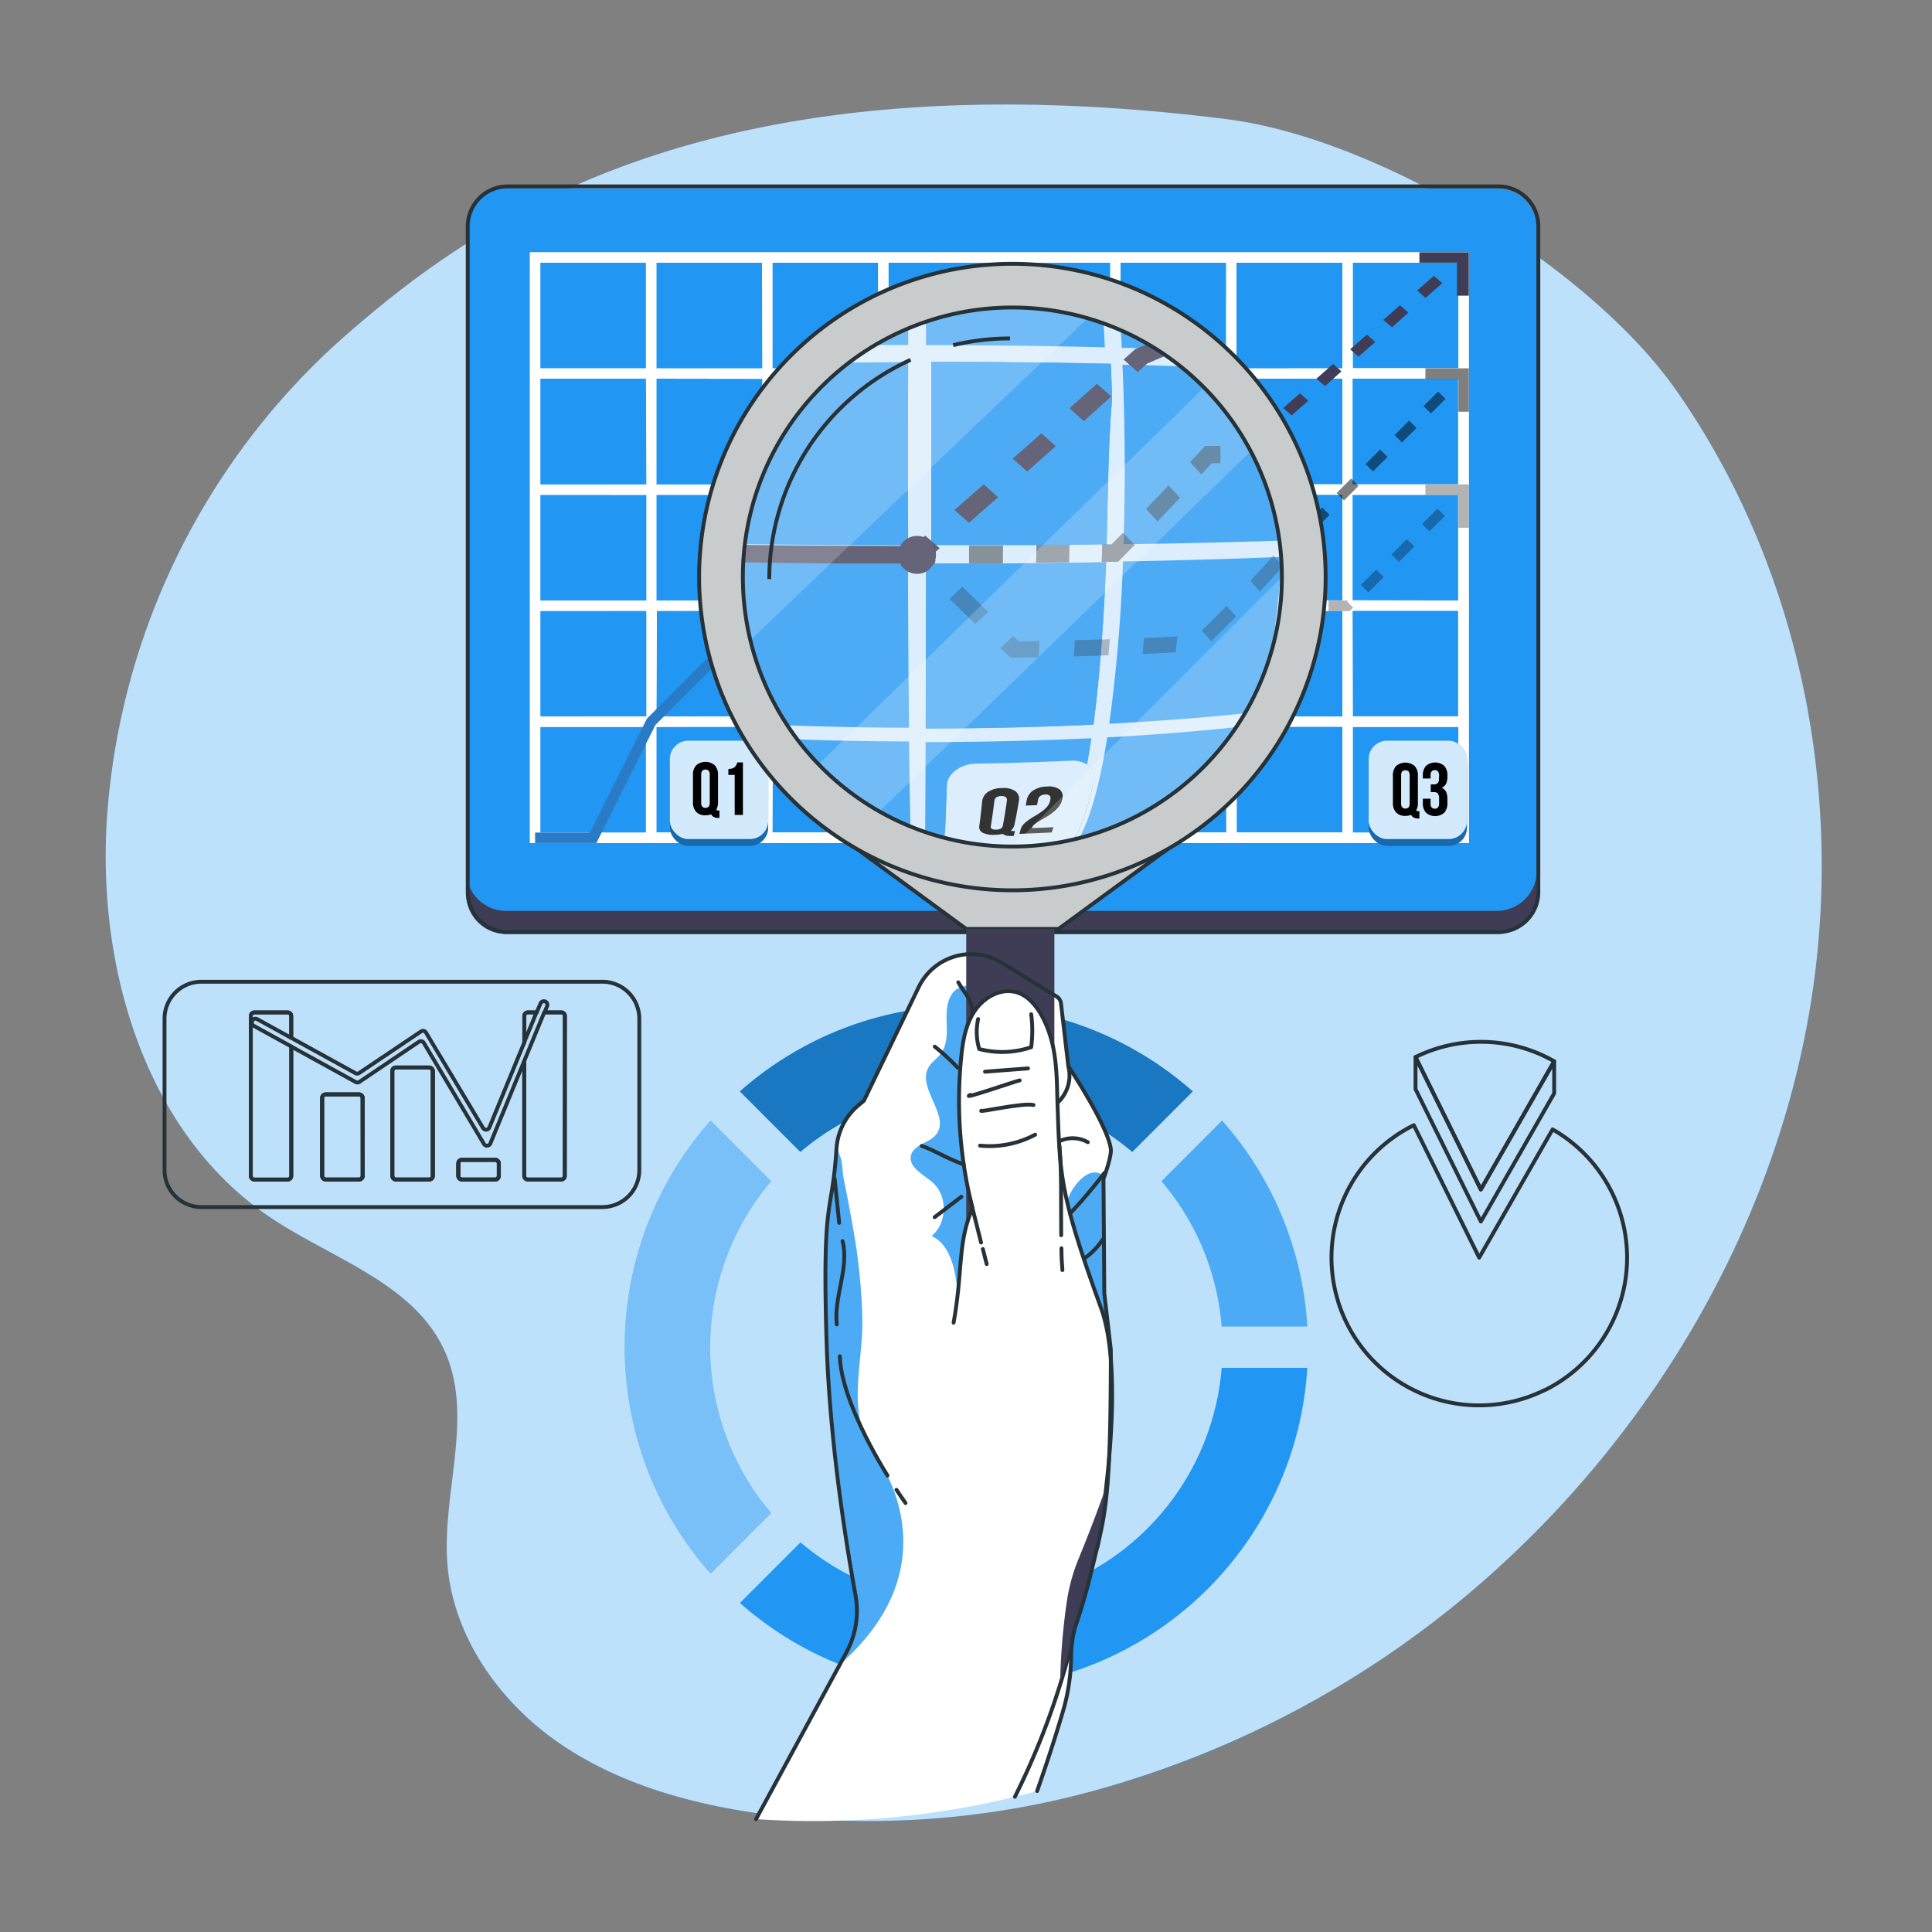 <?xml version="1.0" standalone="no"?>
<svg xmlns="http://www.w3.org/2000/svg" xmlns:xlink="http://www.w3.org/1999/xlink" viewBox="0 0 500 500"><rect x="0" y="0" width="500" height="500" fill="#808080" stroke="none"/><defs><clipPath id="clip-path"><path d="M285.8,334.72l1.69,14.6c0,39.3-1.38,42.22-4.67,55.87-1.15,4.76-2.56,10.06-4.2,14.81a24.79,24.79,0,0,0-1.11,4.65v.07a26.58,26.58,0,0,0-.3,3.88,51.54,51.54,0,0,1-2.28,14.86c-1.75,6-4,12.82-6.51,20.05a219.71,219.71,0,0,1-72.73,7.28l23.4-43.18a22.47,22.47,0,0,0,2.36-14.7c-3-16.61-6.8-41.73-7.52-66.27-1.12-38.25,1.43-31.33,2.58-49.37A16,16,0,0,1,222.19,286l1.4-1.16,14.18-29.4a15.12,15.12,0,0,1,21.56-6.3l14.15,8.73a2.39,2.39,0,0,1,1.12,1.76l1.9,16.25s10.3,15.5,11,21.5c.22,2-1.9,7.67-1.9,7.67Z" style="fill:#fff"/></clipPath><clipPath id="clip-path-2"><path d="M268.41,463.51c2.52-7.23,4.76-14.08,6.51-20.05a51.54,51.54,0,0,0,2.28-14.86,26.58,26.58,0,0,1,.3-3.88v-.07a24.79,24.79,0,0,1,1.11-4.65c1.64-4.75,3.05-10.05,4.2-14.81,3.29-13.65,4.66-16.57,4.67-55.87l-1.69-14.6-.21-29.63s2.12-5.71,1.9-7.67c-.69-6-11-21.5-11-21.5l-1.9-16.25a2.39,2.39,0,0,0-1.12-1.76l-14.15-8.73a15.11,15.11,0,0,0-21.56,6.3l-14.18,29.4-1.4,1.16a16,16,0,0,0-5.69,11.23c-1.15,18-3.7,11.12-2.58,49.37.72,24.54,4.5,49.66,7.52,66.27a22.47,22.47,0,0,1-2.36,14.7l-23.4,43.18" style="fill:none;stroke:#263238;stroke-linecap:round;stroke-linejoin:round"/></clipPath></defs><g id="background-simple"><path d="M88.82,87.35A183.21,183.21,0,0,0,27.58,213.23c-2.15,38.51,10.52,80.59,42.6,102,16,10.66,37,16.95,44.92,34.46,7.63,16.93-.77,36.61.69,55.12s13,35.07,28.12,45.75,33.39,16,51.68,18.65c69.09,10.06,140.87-16.62,192.41-63.72,41.36-37.79,71-88.88,80.34-144.12S466,147.09,433.91,101.17c-22.58-32.3-77.44-65.45-116.55-70.35C183.54,14.06,123.58,56.81,88.82,87.35Z" class="svg-accent" style="fill: rgb(33, 150, 243);" fill="rgba(33,150,243,1)"/><path d="M468.34,261.37C459,316.61,429.36,367.7,388,405.49a255.76,255.76,0,0,1-105.11,58,219.71,219.71,0,0,1-72.73,7.28q-7.29-.53-14.57-1.58c-18.29-2.67-36.59-8-51.68-18.65s-26.66-27.32-28.12-45.75,6.93-38.19-.69-55.12c-7.89-17.51-28.95-23.8-44.92-34.46-32.08-21.41-44.75-63.49-42.6-102A183.21,183.21,0,0,1,88.82,87.35c34.76-30.54,94.72-73.29,228.54-56.53,39.11,4.9,94,38.05,116.55,70.35C466,147.09,477.68,206.14,468.34,261.37Z" style="fill:#fff;opacity:0.7"/></g><g id="Charts"><path d="M399.72,359.76a38.23,38.23,0,0,1-51.2-17.36,39.1,39.1,0,0,1-2.23-5.6s0,0,0-.05a38.22,38.22,0,0,1,19.61-45.55l16.91,34.28,19-33.19a38.23,38.23,0,0,1-2,67.47Z" style="fill:none;stroke:#263238;stroke-linecap:round;stroke-linejoin:round"/><path d="M366.34,273.57a38.23,38.23,0,0,1,35.88,1.09l-19,33.18Z" style="fill:none;stroke:#263238;stroke-linecap:round;stroke-linejoin:round"/><polygon points="366.34 273.57 366.34 281.87 383.25 316.14 402.22 282.96 402.22 274.66 383.25 307.85 366.34 273.57" style="fill:none;stroke:#263238;stroke-linecap:round;stroke-linejoin:round"/><path d="M155.89,254.07H52.13a9.55,9.55,0,0,0-9.55,9.55v39.21a9.56,9.56,0,0,0,9.55,9.56H155.89a9.56,9.56,0,0,0,9.56-9.56V263.62A9.56,9.56,0,0,0,155.89,254.07Zm-62,50.26a.93.93,0,0,1-.92.93H84.3a.93.93,0,0,1-.93-.93V284.15a.93.93,0,0,1,.93-.92h8.63a.92.92,0,0,1,.92.92Zm17.23.93h-8.63a.93.93,0,0,1-.93-.93V277.19a.93.93,0,0,1,.93-.92h8.63a.92.92,0,0,1,.92.92v27.14A.93.93,0,0,1,111.08,305.26Zm18-.93a.93.93,0,0,1-.92.93h-8.64a.93.93,0,0,1-.92-.93v-3.25a.92.92,0,0,1,.92-.92h8.64a.92.92,0,0,1,.92.92Zm17.07,0a.93.93,0,0,1-.92.93H136.6a.93.93,0,0,1-.93-.93V274.59l-8.77,21.35a.93.93,0,0,1-1.65.12l-15.56-26.15a.91.91,0,0,0-1.3-.29L93,280a.92.92,0,0,1-1,0l-16.63-9.16v33.5a.93.93,0,0,1-.92.93H65.84a.93.93,0,0,1-.93-.93v-41.4a.93.93,0,0,1,.93-.92h8.63a.92.92,0,0,1,.92.92v5.66l16.55,9.11a.92.92,0,0,0,1,0l16-10.76a.92.92,0,0,1,1.31.29L125,291.91a.93.93,0,0,0,1.65-.12l9.06-22.06v-6.8a.93.93,0,0,1,.93-.92h2.25l1-2.33a.92.92,0,1,1,1.7.71l-.66,1.62h4.38a.92.92,0,0,1,.92.92Z" style="fill:none;stroke:#263238;stroke-linecap:round;stroke-linejoin:round"/><rect x="83.37" y="283.23" width="10.48" height="22.03" rx="0.92" style="fill:none;stroke:#263238;stroke-linecap:round;stroke-linejoin:round"/><rect x="101.52" y="276.27" width="10.48" height="28.99" rx="0.92" style="fill:none;stroke:#263238;stroke-linecap:round;stroke-linejoin:round"/><rect x="118.6" y="300.16" width="10.48" height="5.1" rx="0.92" style="fill:none;stroke:#263238;stroke-linecap:round;stroke-linejoin:round"/><path d="M65.27,264.28l0-.11a.93.93,0,0,1,1.29-.42l8.79,4.84v-5.66a.92.92,0,0,0-.92-.92H65.84a.93.93,0,0,0-.93.92v41.4a.93.93,0,0,0,.93.93h8.63a.93.93,0,0,0,.92-.93v-33.5l-9.73-5.36A.92.92,0,0,1,65.27,264.28Z" style="fill:none;stroke:#263238;stroke-linecap:round;stroke-linejoin:round"/><path d="M145.23,262h-4.38l-5.18,12.58v29.74a.93.93,0,0,0,.93.93h8.63a.93.93,0,0,0,.92-.93v-41.4A.92.92,0,0,0,145.23,262Z" style="fill:none;stroke:#263238;stroke-linecap:round;stroke-linejoin:round"/><path d="M136.6,262a.93.93,0,0,0-.93.92v6.8l3.18-7.72Z" style="fill:none;stroke:#263238;stroke-linecap:round;stroke-linejoin:round"/><rect x="101.52" y="276.27" width="10.48" height="28.99" rx="0.92" style="fill:none;stroke:#263238;stroke-linecap:round;stroke-linejoin:round"/><rect x="83.37" y="283.23" width="10.48" height="22.03" rx="0.92" style="fill:none;stroke:#263238;stroke-linecap:round;stroke-linejoin:round"/><rect x="118.6" y="300.16" width="10.48" height="5.1" rx="0.92" style="fill:none;stroke:#263238;stroke-linecap:round;stroke-linejoin:round"/><path d="M316.27,290,300.59,305.7a66,66,0,0,1,15.58,37.6h22.16A88.1,88.1,0,0,0,316.27,290Z" class="svg-accent" style="fill: rgb(33, 150, 243);" fill="rgba(33,150,243,1)"/><path d="M316.27,290,300.59,305.7a66,66,0,0,1,15.58,37.6h22.16A88.1,88.1,0,0,0,316.27,290Z" style="fill:#fff;opacity:0.2"/><path d="M199.57,391.59a66.3,66.3,0,0,1,0-85.89L183.9,290a88.42,88.42,0,0,0,0,117.25Z" class="svg-accent" style="fill: rgb(33, 150, 243);" fill="rgba(33,150,243,1)"/><g style="opacity:0.4"><path d="M199.57,391.59a66.3,66.3,0,0,1,0-85.89L183.9,290a88.42,88.42,0,0,0,0,117.25Z" style="fill:#fff"/></g><path d="M207.13,298.13a66.32,66.32,0,0,1,85.9,0l15.67-15.67a88.41,88.41,0,0,0-117.23,0Z" class="svg-accent" style="fill: rgb(33, 150, 243);" fill="rgba(33,150,243,1)"/><path d="M207.13,298.13a66.32,66.32,0,0,1,85.9,0l15.67-15.67a88.41,88.41,0,0,0-117.23,0Z" style="opacity:0.2"/><path d="M338.33,354H316.17a66.28,66.28,0,0,1-109,45.17l-15.68,15.67A88.4,88.4,0,0,0,338.33,354Z" class="svg-accent" style="fill: rgb(33, 150, 243);" fill="rgba(33,150,243,1)"/></g><g id="Metrics"><path d="M387.36,241.72H131a10.34,10.34,0,0,1-10.34-10.34V65.1A10.33,10.33,0,0,1,131,54.77H387.36A10.33,10.33,0,0,1,397.7,65.1V231.38A10.34,10.34,0,0,1,387.36,241.72Z" class="svg-bg" style="fill:#3F3D56" fill="#3F3D56"/><path d="M387.36,235.74H131a10.34,10.34,0,0,1-10.34-10.34V59.12A10.34,10.34,0,0,1,131,48.79H387.36A10.34,10.34,0,0,1,397.7,59.12V225.4A10.34,10.34,0,0,1,387.36,235.74Z" class="svg-accent" style="fill: rgb(33, 150, 243);" fill="rgba(33,150,243,1)"/><path d="M398.12,64.57v-6a10.33,10.33,0,0,0-10.34-10.33H131.39a10.33,10.33,0,0,0-10.34,10.33V224.87h0v6a10.34,10.34,0,0,0,10.34,10.34H387.78a10.34,10.34,0,0,0,10.34-10.34V64.57Z" style="fill:none;stroke:#263238;stroke-miterlimit:10"/><path d="M137.14,65.29V218.17h243V65.29Zm240.3,30H350.09V68h27.35ZM199.9,128.06h27.35v27.35H199.9Zm-2.69,27.35H169.87V128.06h27.34Zm90.12-30H260V98h27.34ZM290,98h27.34v27.35H290Zm-30,30h27.35v27.35H260Zm-2.69,27.35H229.94V128.06h27.35Zm0-30H229.94V98h27.35Zm-30,0H199.9V98h27.35Zm0,32.73v27.34H199.9V158.1Zm2.69,0h27.35v27.34H229.94Zm30,0h27.35v27.34H260Zm30,0h27.34v27.34H290Zm0-2.69V128.06h27.34v27.35Zm30-27.35H347.4v27.35H320.05Zm0-2.69V98H347.4v27.35Zm0-30V68H347.4V95.33Zm-2.69,0H290V68h27.34Zm-30,0H260V68h27.34Zm-30,0H229.94V68h27.35Zm-30,0H199.9V68h27.35Zm-30,0H169.87V68h27.34Zm0,2.69v27.35H169.87V98Zm-30,27.35H139.83V98h27.35Zm0,2.69v27.35H139.83V128.06Zm0,30v27.34H139.83V158.1Zm2.69,0h27.34v27.34H169.87Zm27.34,30v27.35H169.87V188.13Zm2.69,0h27.35v27.35H199.9Zm30,0h27.35v27.35H229.94Zm30,0h27.35v27.35H260Zm30,0h27.34v27.35H290Zm30,0H347.4v27.35H320.05Zm0-2.69V158.1H347.4v27.34Zm30-27.34h27.35v27.34H350.09Zm0-2.69V128.06h27.35v27.35Zm0-30V98h27.35v27.35ZM167.18,68V95.33H139.83V68ZM139.83,188.13h27.35v27.35H139.83Zm210.26,27.35V188.13h27.35v27.35Z" style="fill:#fff"/><path d="M137.14,65.29V218.17h243V65.29Zm240.3,30H350.09V68h27.35ZM199.9,128.06h27.35v27.35H199.9Zm-2.69,27.35H169.87V128.06h27.34Zm90.12-30H260V98h27.34ZM290,98h27.34v27.35H290Zm-30,30h27.35v27.35H260Zm-2.69,27.35H229.94V128.06h27.35Zm0-30H229.94V98h27.35Zm-30,0H199.9V98h27.35Zm0,32.73v27.34H199.9V158.1Zm2.69,0h27.35v27.34H229.94Zm30,0h27.35v27.34H260Zm30,0h27.34v27.34H290Zm0-2.69V128.06h27.34v27.35Zm30-27.35H347.4v27.35H320.05Zm0-2.69V98H347.4v27.35Zm0-30V68H347.4V95.33Zm-2.69,0H290V68h27.34Zm-30,0H260V68h27.34Zm-30,0H229.94V68h27.35Zm-30,0H199.9V68h27.35Zm-30,0H169.87V68h27.34Zm0,2.69v27.35H169.87V98Zm-30,27.35H139.83V98h27.35Zm0,2.69v27.35H139.83V128.06Zm0,30v27.34H139.83V158.1Zm2.69,0h27.34v27.34H169.87Zm27.34,30v27.35H169.87V188.13Zm2.69,0h27.35v27.35H199.9Zm30,0h27.35v27.35H229.94Zm30,0h27.35v27.35H260Zm30,0h27.34v27.35H290Zm30,0H347.4v27.35H320.05Zm0-2.69V158.1H347.4v27.34Zm30-27.34h27.35v27.34H350.09Zm0-2.69V128.06h27.35v27.35Zm0-30V98h27.35v27.35ZM167.18,68V95.33H139.83V68ZM139.83,188.13h27.35v27.35H139.83Zm210.26,27.35V188.13h27.35v27.35Z" style="fill:#fff;opacity:0.8"/><polygon points="259.85 157.7 257.68 155.8 259.85 153.9 262.02 155.8 259.85 157.7" class="svg-bg" style="fill:#3F3D56" fill="#3F3D56"/><path d="M266.35,152l-2.17-1.9,4.34-3.8,2.16,1.9Zm8.67-7.6-2.17-1.91,4.33-3.8,2.17,1.9Zm8.66-7.61-2.17-1.9,4.34-3.8L288,133Zm8.67-7.6-2.17-1.9,1.91-1.68,3.51-1.54,1.37,2.41-3.06,1.34Zm10.1-5.12-1.37-2.4,5.48-2.41,1.37,2.41Zm11-4.8L312,116.86l5.48-2.41,1.37,2.41Zm11-4.81L323,112.05l3.33-1.46,1.35-1.18,2.17,1.9-1.7,1.49Zm9.81-6.95-2.17-1.9,4.34-3.81,2.16,1.91Zm8.67-7.61L340.68,98,345,94.2l2.17,1.9Zm8.66-7.6-2.17-1.9,4.34-3.8,2.16,1.9Zm8.67-7.6L358,82.8l4.33-3.8,2.17,1.9Zm8.66-7.6-2.17-1.91,4.34-3.8,2.17,1.9Z" class="svg-bg" style="fill:#3F3D56" fill="#3F3D56"/><polygon points="380.13 76.52 377.06 76.52 377.06 67.98 367.34 67.98 367.34 65.3 380.13 65.3 380.13 76.52" class="svg-bg" style="fill:#3F3D56" fill="#3F3D56"/><g style="opacity:0.5"><path d="M340.33,137l-1.9-1.9,3.75-3.75,1.9,1.9Zm7.5-7.5-1.9-1.9,3.75-3.75,1.9,1.9Zm7.5-7.5-1.9-1.9,3.75-3.75,1.9,1.9Zm7.5-7.5-1.9-1.9,3.75-3.75,1.9,1.9Zm7.5-7.5-1.9-1.9,3.75-3.75,1.9,1.9Z"/><polygon points="334.28 143.08 331.04 143.08 331.04 140.39 333.17 140.39 334.68 138.88 336.58 140.78 334.28 143.08"/><path d="M289.23,158.1h-2.6v-2.69h1.48l1.75-1.75,1.9,1.9Zm-7.66,0h-5.06v-2.69h5.06Zm-10.12,0h-5.07v-2.69h5.07ZM295.34,152l-1.9-1.9L297,146.5l1.9,1.9Zm7.16-7.15-1.9-1.91,2.53-2.53h2.59v2.69h-1.47ZM326,143.08h-5.06v-2.69H326Zm-10.12,0h-5.06v-2.69h5.06Z"/><rect x="258.63" y="155.41" width="2.69" height="2.69"/><polygon points="380.13 106.55 377.44 106.55 377.44 98.02 368.9 98.02 368.91 95.33 380.13 95.33 380.13 106.55"/><g style="opacity:0.2"><path d="M340.33,137l-1.9-1.9,3.75-3.75,1.9,1.9Zm7.5-7.5-1.9-1.9,3.75-3.75,1.9,1.9Zm7.5-7.5-1.9-1.9,3.75-3.75,1.9,1.9Zm7.5-7.5-1.9-1.9,3.75-3.75,1.9,1.9Zm7.5-7.5-1.9-1.9,3.75-3.75,1.9,1.9Z"/><polygon points="334.28 143.08 331.04 143.08 331.04 140.39 333.17 140.39 334.68 138.88 336.58 140.78 334.28 143.08"/><path d="M289.23,158.1h-2.6v-2.69h1.48l1.75-1.75,1.9,1.9Zm-7.66,0h-5.06v-2.69h5.06Zm-10.12,0h-5.07v-2.69h5.07ZM295.34,152l-1.9-1.9L297,146.5l1.9,1.9Zm7.16-7.15-1.9-1.91,2.53-2.53h2.59v2.69h-1.47ZM326,143.08h-5.06v-2.69H326Zm-10.12,0h-5.06v-2.69h5.06Z"/><rect x="258.63" y="155.41" width="2.69" height="2.69"/><polygon points="380.13 106.55 377.44 106.55 377.44 98.02 368.9 98.02 368.91 95.33 380.13 95.33 380.13 106.55"/></g></g><g style="opacity:0.3"><rect x="258.24" y="156.36" width="2.69" height="2.69" transform="translate(-35.48 229.75) rotate(-45)"/><path d="M299.79,173.12H294.2v-2.69h5.58Zm-11.17,0H283v-2.69h5.59Zm-11.17,0h-4.36l-1.66-1.67,1.91-1.9.87.88h3.24Zm28.38-1.59-1.9-1.9,3.95-3.95,1.9,1.9Zm-38.35-4-4-3.94,1.91-1.91,3.95,3.95Zm46.25-3.87-1.9-1.9,3.95-4,1.9,1.91Zm35.57-5.53h-5.46v-2.69h4.35l.09-.1.09.1h.37v.37l1.44,1.44Zm-11,0h-5.59v-2.69h5.59Zm-11.17,0H321.5v-2.69h5.59Zm27-4.83-1.9-1.91,3.95-3.94,1.9,1.9Zm7.9-7.9-1.9-1.9,3.95-3.95,1.9,1.9Zm7.9-7.9-1.9-1.9,4-3.95,1.9,1.9Z"/><polygon points="380.13 136.59 377.44 136.59 377.44 128.06 368.9 128.06 368.9 125.37 380.13 125.37 380.13 136.59"/><g style="opacity:0.3"><rect x="258.24" y="156.36" width="2.69" height="2.69" transform="translate(-35.48 229.75) rotate(-45)"/><path d="M299.79,173.12H294.2v-2.69h5.58Zm-11.17,0H283v-2.69h5.59Zm-11.17,0h-4.36l-1.66-1.67,1.91-1.9.87.88h3.24Zm28.38-1.59-1.9-1.9,3.95-3.95,1.9,1.9Zm-38.35-4-4-3.94,1.91-1.91,3.95,3.95Zm46.25-3.87-1.9-1.9,3.95-4,1.9,1.91Zm35.57-5.53h-5.46v-2.69h4.35l.09-.1.09.1h.37v.37l1.44,1.44Zm-11,0h-5.59v-2.69h5.59Zm-11.17,0H321.5v-2.69h5.59Zm27-4.83-1.9-1.91,3.95-3.94,1.9,1.9Zm7.9-7.9-1.9-1.9,3.95-3.95,1.9,1.9Zm7.9-7.9-1.9-1.9,4-3.95,1.9,1.9Z"/><polygon points="380.13 136.59 377.44 136.59 377.44 128.06 368.9 128.06 368.9 125.37 380.13 125.37 380.13 136.59"/></g></g><polygon points="154.34 218.17 138.49 218.17 138.49 215.48 152.67 215.48 167.42 185.99 182.98 170.43 213.02 170.43 228.04 155.41 258.63 155.41 258.63 158.1 229.15 158.1 214.13 173.12 184.1 173.12 169.63 187.59 154.34 218.17" class="svg-accent" style="fill: rgb(33, 150, 243);" fill="rgba(33,150,243,1)"/><g style="opacity:0.3"><polygon points="154.34 218.17 138.49 218.17 138.49 215.48 152.67 215.48 167.42 185.99 182.98 170.43 213.02 170.43 228.04 155.41 258.63 155.41 258.63 158.1 229.15 158.1 214.13 173.12 184.1 173.12 169.63 187.59 154.34 218.17" class="svg-bg" style="fill:#3F3D56" fill="#3F3D56"/></g><rect x="173.36" y="193.47" width="25.45" height="25.45" rx="4.75" class="svg-accent" style="fill: rgb(33, 150, 243);" fill="rgba(33,150,243,1)"/><rect x="173.36" y="193.47" width="25.45" height="25.45" rx="4.75" style="opacity:0.3"/><rect x="173.36" y="191.69" width="25.45" height="25.45" rx="4.75" class="svg-accent" style="fill: rgb(33, 150, 243);" fill="rgba(33,150,243,1)"/><rect x="173.36" y="191.69" width="25.45" height="25.45" rx="4.75" style="fill:#fff;opacity:0.8"/><path d="M179.34,200.59a3.51,3.51,0,0,1,.84-2.53,3.68,3.68,0,0,1,4.8,0,3.51,3.51,0,0,1,.84,2.53v7a4,4,0,0,1-.41,1.9.38.38,0,0,0,.2.24,1.3,1.3,0,0,0,.4.05h.19v1.9h-.29a2.48,2.48,0,0,1-1.17-.24,1.49,1.49,0,0,1-.67-.69,3.78,3.78,0,0,1-.7.18,3.94,3.94,0,0,1-.79.07,3.12,3.12,0,0,1-2.4-.88,3.53,3.53,0,0,1-.84-2.53Zm2.13,7.19a1.42,1.42,0,0,0,.3,1,1.23,1.23,0,0,0,1.61,0,1.42,1.42,0,0,0,.3-1v-7.33a1.45,1.45,0,0,0-.3-1,1.23,1.23,0,0,0-1.61,0,1.45,1.45,0,0,0-.3,1Z"/><path d="M188.51,199a3.29,3.29,0,0,0,1-.13,1.79,1.79,0,0,0,.65-.37,2,2,0,0,0,.4-.54,4.84,4.84,0,0,0,.28-.66h1.43V210.9h-2.13V200.55h-1.65Z"/><rect x="263.63" y="194.47" width="25.45" height="25.45" rx="4.75" class="svg-accent" style="fill: rgb(33, 150, 243);" fill="rgba(33,150,243,1)"/><rect x="263.63" y="194.47" width="25.45" height="25.45" rx="4.75" style="opacity:0.3"/><rect x="263.63" y="192.69" width="25.45" height="25.45" rx="4.75" class="svg-accent" style="fill: rgb(33, 150, 243);" fill="rgba(33,150,243,1)"/><rect x="263.63" y="192.69" width="25.45" height="25.45" rx="4.75" style="fill:#fff;opacity:0.8"/><path d="M269.89,201.77a3.53,3.53,0,0,1,.83-2.53,3.73,3.73,0,0,1,4.81,0,3.57,3.57,0,0,1,.83,2.53v7a4,4,0,0,1-.41,1.9.41.41,0,0,0,.21.25,1.24,1.24,0,0,0,.39,0h.2v1.9h-.29a2.48,2.48,0,0,1-1.17-.24,1.45,1.45,0,0,1-.67-.69,5.13,5.13,0,0,1-.7.19,5,5,0,0,1-.8.07,3.15,3.15,0,0,1-2.4-.89,3.51,3.51,0,0,1-.83-2.53ZM272,209a1.45,1.45,0,0,0,.3,1,1.23,1.23,0,0,0,1.61,0,1.45,1.45,0,0,0,.3-1v-7.33a1.42,1.42,0,0,0-.3-1,1.23,1.23,0,0,0-1.61,0,1.42,1.42,0,0,0-.3,1Z"/><path d="M282,201.85a1.83,1.83,0,0,0-.3-1.23,1,1,0,0,0-.8-.32,1.09,1.09,0,0,0-.81.3,1.42,1.42,0,0,0-.3,1v1.46h-2v-1.32a3.61,3.61,0,0,1,.8-2.53,3.64,3.64,0,0,1,4.75,0,3.61,3.61,0,0,1,.8,2.53,5.63,5.63,0,0,1-.33,2,7.78,7.78,0,0,1-.85,1.62,11.21,11.21,0,0,1-1.08,1.35c-.39.41-.74.8-1.05,1.16A5.74,5.74,0,0,0,280,209a1.8,1.8,0,0,0-.17,1.14h4v1.94h-6.16v-1.67a4.47,4.47,0,0,1,.31-1.74,6.29,6.29,0,0,1,.78-1.39,12.89,12.89,0,0,1,1-1.18,14.24,14.24,0,0,0,1-1.17,5.94,5.94,0,0,0,.78-1.37A4.38,4.38,0,0,0,282,201.85Z"/><rect x="354.21" y="193.47" width="25.45" height="25.45" rx="4.75" class="svg-accent" style="fill: rgb(33, 150, 243);" fill="rgba(33,150,243,1)"/><rect x="354.21" y="193.47" width="25.45" height="25.45" rx="4.75" style="opacity:0.3"/><rect x="354.21" y="191.69" width="25.45" height="25.45" rx="4.75" class="svg-accent" style="fill: rgb(33, 150, 243);" fill="rgba(33,150,243,1)"/><rect x="354.21" y="191.69" width="25.45" height="25.45" rx="4.75" style="fill:#fff;opacity:0.8"/><path d="M360.48,200.77a3.57,3.57,0,0,1,.83-2.53,3.73,3.73,0,0,1,4.81,0,3.57,3.57,0,0,1,.83,2.53v7a3.85,3.85,0,0,1-.41,1.9.45.45,0,0,0,.21.25,1.28,1.28,0,0,0,.4,0h.19v1.9h-.29a2.48,2.48,0,0,1-1.17-.24,1.45,1.45,0,0,1-.67-.69,5.13,5.13,0,0,1-.7.19,5,5,0,0,1-.8.07,3.15,3.15,0,0,1-2.4-.89,3.55,3.55,0,0,1-.83-2.53Zm2.13,7.19a1.45,1.45,0,0,0,.3,1,1.23,1.23,0,0,0,1.61,0,1.45,1.45,0,0,0,.3-1v-7.33a1.42,1.42,0,0,0-.3-1,1.23,1.23,0,0,0-1.61,0,1.42,1.42,0,0,0-.3,1Z"/><path d="M372.44,200.85a1.83,1.83,0,0,0-.3-1.23,1,1,0,0,0-.81-.32,1.09,1.09,0,0,0-.8.3,1.42,1.42,0,0,0-.3,1v.88h-2v-.74a3.61,3.61,0,0,1,.81-2.53,3.63,3.63,0,0,1,4.74,0,3.61,3.61,0,0,1,.81,2.53v.35c0,1.44-.5,2.38-1.49,2.79a2.16,2.16,0,0,1,1.15,1.07,4.16,4.16,0,0,1,.34,1.78v1.06a3.59,3.59,0,0,1-.81,2.53,3.6,3.6,0,0,1-4.74,0,3.59,3.59,0,0,1-.81-2.53V206.7h2V208a1.45,1.45,0,0,0,.3,1,1.09,1.09,0,0,0,.8.3,1.1,1.1,0,0,0,.81-.31,1.82,1.82,0,0,0,.3-1.22V206.7a2.1,2.1,0,0,0-.33-1.34A1.33,1.33,0,0,0,371,205h-.72V203h.84a1.38,1.38,0,0,0,.94-.31,1.52,1.52,0,0,0,.34-1.13Z"/></g><g id="Hand"><path d="M285.8,334.72l1.69,14.6c0,39.3-1.38,42.22-4.67,55.87-1.15,4.76-2.56,10.06-4.2,14.81a24.79,24.79,0,0,0-1.11,4.65v.07a26.58,26.58,0,0,0-.3,3.88,51.54,51.54,0,0,1-2.28,14.86c-1.75,6-4,12.82-6.51,20.05a219.71,219.71,0,0,1-72.73,7.28l23.4-43.18a22.47,22.47,0,0,0,2.36-14.7c-3-16.61-6.8-41.73-7.52-66.27-1.12-38.25,1.43-31.33,2.58-49.37A16,16,0,0,1,222.19,286l1.4-1.16,14.18-29.4a15.12,15.12,0,0,1,21.56-6.3l14.15,8.73a2.39,2.39,0,0,1,1.12,1.76l1.9,16.25s10.3,15.5,11,21.5c.22,2-1.9,7.67-1.9,7.67Z" style="fill:#fff"/><g style="clip-path:url(#clip-path)"><path d="M217.73,430.43c22.7-20.21,17.22-41.93,8.35-54.6-7.1-10.13-2.81-22.65-2.9-33.94a152.41,152.41,0,0,0-2.51-24.57c-.7-4.06-1.5-8.11-2.31-12.15-.32-1.57-.29-3.11-.57-4.64s-1.28-2.89-1.08-4.45c0,0-3,23.44-3,25.46-.08,5,0,11.44,0,16.46.09,10.63.71,17.84,1.38,28.44,1.21,19.06,5.51,39.86,6.75,48.73C222.43,419.36,219.38,426.77,217.73,430.43Z" class="svg-accent" style="fill: rgb(33, 150, 243);" fill="rgba(33,150,243,1)"/><g style="opacity:0.2"><path d="M217.73,430.43c22.7-20.21,17.22-41.93,8.35-54.6-7.1-10.13-2.81-22.65-2.9-33.94a152.41,152.41,0,0,0-2.51-24.57c-.7-4.06-1.5-8.11-2.31-12.15-.32-1.57-.29-3.11-.57-4.64s-1.28-2.89-1.08-4.45c0,0-3,23.44-3,25.46-.08,5,0,11.44,0,16.46.09,10.63.71,17.84,1.38,28.44,1.21,19.06,5.51,39.86,6.75,48.73C222.43,419.36,219.38,426.77,217.73,430.43Z" style="fill:#fff"/></g><path d="M253.36,256.94c-1.08-2.49-5.09-2.17-6.76,0s-1.69,5.09-1.6,7.8.15,5.66-1.45,7.86c-1,1.35-2.51,2.28-3.31,3.75-2.89,5.38,5.87,12.55,2,17.3-1.8,2.22-5.76,2.55-6.45,5.33-.78,3.08,3.14,4.93,5.53,7,4,3.47,3.86,10.56-.22,13.91,6.34,2.85,7.57,13.57,6.49,27.44,4.27-6,5.33-23.66,4.86-31s-2.21-14.56-2.84-21.89a72.32,72.32,0,0,1,5.28-33.81Z" class="svg-accent" style="fill: rgb(33, 150, 243);" fill="rgba(33,150,243,1)"/><g style="opacity:0.2"><path d="M253.36,256.94c-1.08-2.49-5.09-2.17-6.76,0s-1.69,5.09-1.6,7.8.15,5.66-1.45,7.86c-1,1.35-2.51,2.28-3.31,3.75-2.89,5.38,5.87,12.55,2,17.3-1.8,2.22-5.76,2.55-6.45,5.33-.78,3.08,3.14,4.93,5.53,7,4,3.47,3.86,10.56-.22,13.91,6.34,2.85,7.57,13.57,6.49,27.44,4.27-6,5.33-23.66,4.86-31s-2.21-14.56-2.84-21.89a72.32,72.32,0,0,1,5.28-33.81Z" style="fill:#fff"/></g><path d="M276.05,311.46c-.46,3,.52,6.08,1.49,9q4.56,13.68,9.1,27.37c.16-11.61.49-23.23.49-34.83,0-3.1.9-8.59-3.09-9.48C280.36,302.7,276.49,308.62,276.05,311.46Z" class="svg-accent" style="fill: rgb(33, 150, 243);" fill="rgba(33,150,243,1)"/><path d="M276.05,311.46c-.46,3,.52,6.08,1.49,9q4.56,13.68,9.1,27.37c.16-11.61.49-23.23.49-34.83,0-3.1.9-8.59-3.09-9.48C280.36,302.7,276.49,308.62,276.05,311.46Z" style="fill:#fff;opacity:0.2"/></g><path d="M331.62,147.05c0,.73,0,1.46,0,2.2a69.44,69.44,0,0,1-2.53,18.64,68.71,68.71,0,0,1-7.1,16.73l.23,0c-.71,1.22-1.46,2.41-2.24,3.58l-.24,0a69.89,69.89,0,0,1-40.39,28.58l-1.37.33-.78.18a69.13,69.13,0,0,1-15.33,1.7,69.83,69.83,0,0,1-10.79-.83,67.19,67.19,0,0,1-6.69-1.38c-1.69-.44-3.35-.93-5-1.49v.15q-1.92-.64-3.78-1.41a69.9,69.9,0,0,1-29.26-22.51c-.91-1.18-1.76-2.39-2.57-3.63-.54-.81-1.06-1.64-1.56-2.48-.8-1.32-1.56-2.66-2.27-4-.37-.71-.72-1.42-1.06-2.14-.19-.37-.36-.75-.53-1.13-.25-.55-.49-1.1-.73-1.66a69.79,69.79,0,0,1-5.41-27c0-1.34,0-2.67.11-4,.09-1.52.22-3,.41-4.53h0a69.66,69.66,0,0,1,27-47A70.26,70.26,0,0,1,235,85.1c1.51-.63,3.05-1.22,4.61-1.74a70,70,0,0,1,46,.43q2.26.81,4.46,1.78A69.06,69.06,0,0,1,297,89.08l.12,0c.68.39,1.36.8,2,1.24s1.35.86,2,1.31l.13.22q2.11,1.44,4.11,3a70.48,70.48,0,0,1,12.14,12.39c.68.89,1.33,1.8,2,2.72l.33.49c.54.81,1.08,1.61,1.59,2.44.63,1,1.24,2.07,1.82,3.13l.05.1h0a11.23,11.23,0,0,1,.53,1c.09.18.18.37.28.55.28.55.55,1.11.81,1.67a.3.3,0,0,1,0,.08l0,.06.06.12.05.1.07.16a.3.3,0,0,1,0,.08l.29.63a68.78,68.78,0,0,1,5.61,19.35l.18,2.12c.07.71.13,1.43.19,2.14s.08,1.3.11,2l0,0c0,.06,0,.12,0,.18C331.61,146.56,331.62,146.81,331.62,147.05Z" class="svg-bg" style="fill:#3F3D56" fill="#3F3D56"/><path d="M331.62,147.05c0,.73,0,1.46,0,2.2a69.44,69.44,0,0,1-2.53,18.64,68.71,68.71,0,0,1-7.1,16.73l.23,0c-.71,1.22-1.46,2.41-2.24,3.58l-.24,0a69.89,69.89,0,0,1-40.39,28.58l-1.37.33-.78.18a69.13,69.13,0,0,1-15.33,1.7,69.83,69.83,0,0,1-10.79-.83,67.19,67.19,0,0,1-6.69-1.38c-1.69-.44-3.35-.93-5-1.49v.15q-1.92-.64-3.78-1.41a69.9,69.9,0,0,1-29.26-22.51c-.91-1.18-1.76-2.39-2.57-3.63-.54-.81-1.06-1.64-1.56-2.48-.8-1.32-1.56-2.66-2.27-4-.37-.71-.72-1.42-1.06-2.14-.19-.37-.36-.75-.53-1.13-.25-.55-.49-1.1-.73-1.66a69.79,69.79,0,0,1-5.41-27c0-1.34,0-2.67.11-4,.09-1.52.22-3,.41-4.53h0a69.66,69.66,0,0,1,27-47A70.26,70.26,0,0,1,235,85.1c1.51-.63,3.05-1.22,4.61-1.74a70,70,0,0,1,46,.43q2.26.81,4.46,1.78A69.06,69.06,0,0,1,297,89.08l.12,0c.68.39,1.36.8,2,1.24s1.35.86,2,1.31l.13.22q2.11,1.44,4.11,3a70.48,70.48,0,0,1,12.14,12.39c.68.89,1.33,1.8,2,2.72l.33.49c.54.81,1.08,1.61,1.59,2.44.63,1,1.24,2.07,1.82,3.13l.05.1,1.63,3.22a.3.3,0,0,1,0,.08l0,.06.06.12.05.1.07.16a.3.3,0,0,1,0,.08l.29.63a68.78,68.78,0,0,1,5.61,19.35l.18,2.12c.07.71.13,1.43.19,2.14s.08,1.3.11,2l0,0c0,.06,0,.12,0,.18C331.61,146.56,331.62,146.81,331.62,147.05Z" class="svg-accent" style="fill: rgb(33, 150, 243);" fill="rgba(33,150,243,1)"/><path d="M272.53,141.05h-1.41l-2.9,0-8.68,0-8.75,0-8.35,0H242c0,.57,0,1.15,0,1.72h0c0,.65,0,1.3,0,1.94h0l.27.26c-.09.1-.18.18-.27.27h0v.39h0c2.92,0,5.85,0,8.76,0h.75l8,0,8.65-.07,8.55-.1,8.43-.12c.05-1.51.1-3,.14-4.54l1.14,0Zm59.07,5.27c0,.28-.05.56-.07.84-.56,7.16-1.36,14.13-2.4,20.73a69.44,69.44,0,0,0,2.53-18.64c0-.74,0-1.47,0-2.2C331.62,146.81,331.61,146.56,331.6,146.32Zm-59.07-5.27h-1.41l-2.9,0-8.68,0-8.75,0-8.35,0H242c0,.57,0,1.15,0,1.72h0c0,.65,0,1.3,0,1.94h0l.27.26c-.09.1-.18.18-.27.27h0v.39h0c2.92,0,5.85,0,8.76,0h.75l8,0,8.65-.07,8.55-.1,8.43-.12c.05-1.51.1-3,.14-4.54l1.14,0Zm0,0h-1.41l-2.9,0-8.68,0-8.75,0-8.35,0H242c0,.57,0,1.15,0,1.72h0c0,.65,0,1.3,0,1.94h0l.27.26c-.09.1-.18.18-.27.27h0v.39h0c2.92,0,5.85,0,8.76,0h.75l8,0,8.65-.07,8.55-.1,8.43-.12c.05-1.51.1-3,.14-4.54l1.14,0Zm0,0h-1.41l-2.9,0-8.68,0-8.75,0-8.35,0H242c0,.57,0,1.15,0,1.72h0c0,.65,0,1.3,0,1.94h0l.27.26c-.09.1-.18.18-.27.27h0v.39h0c2.92,0,5.85,0,8.76,0h.75l8,0,8.65-.07,8.55-.1,8.43-.12c.05-1.51.1-3,.14-4.54l1.14,0Zm0,0h-1.41l-2.9,0-8.68,0-8.75,0-8.35,0H242c0,.57,0,1.15,0,1.72h0c0,.65,0,1.3,0,1.94h0l.27.26c-.09.1-.18.18-.27.27h0v.39h0c2.92,0,5.85,0,8.76,0h.75l8,0,8.65-.07,8.55-.1,8.43-.12c.05-1.51.1-3,.14-4.54l1.14,0Zm0,0h-1.41l-2.9,0-8.68,0-8.75,0-8.35,0H242c0,.57,0,1.15,0,1.72h0c0,.65,0,1.3,0,1.94h0l.27.26c-.09.1-.18.18-.27.27h0v.39h0c2.92,0,5.85,0,8.76,0h.75l8,0,8.65-.07,8.55-.1,8.43-.12c.05-1.51.1-3,.14-4.54l1.14,0Zm0,0h-1.41l-2.9,0-8.68,0-8.75,0-8.35,0H242c0,.57,0,1.15,0,1.72h0c0,.65,0,1.3,0,1.94h0l.27.26c-.09.1-.18.18-.27.27h0v.39h0c2.92,0,5.85,0,8.76,0h.75l8,0,8.65-.07,8.55-.1,8.43-.12c.05-1.51.1-3,.14-4.54l1.14,0Zm0,0h-1.41l-2.9,0-8.68,0-8.75,0-8.35,0H242c0,.57,0,1.15,0,1.72h0c0,.65,0,1.3,0,1.94h0l.27.26c-.09.1-.18.18-.27.27h0v.39h0c2.92,0,5.85,0,8.76,0h.75l8,0,8.65-.07,8.55-.1,8.43-.12c.05-1.51.1-3,.14-4.54l1.14,0Zm0,0h-1.41l-2.9,0-8.68,0-8.75,0-8.35,0H242c0,.57,0,1.15,0,1.72h0c0,.65,0,1.3,0,1.94h0l.27.26h0l-.28.27v.4c2.92,0,5.85,0,8.76,0h.75l8,0,8.65-.07,8.55-.1,8.43-.12c.05-1.51.1-3,.14-4.54l1.14,0Zm0,0h-1.41l-2.9,0-8.68,0-8.75,0-8.35,0H242c0,.57,0,1.15,0,1.72h0c0,.65,0,1.3,0,1.94h0l.27.26h0l-.28.27v.4c2.92,0,5.85,0,8.76,0h.75l8,0,8.65-.07,8.55-.1,8.43-.12c.05-1.51.1-3,.14-4.54l1.14,0Zm12.72-.14,1.14,0-13.86.16h-1.41l-2.9,0-8.68,0-8.75,0-8.35,0H242c0,.57,0,1.15,0,1.72h0c0,.65,0,1.3,0,1.94h0l.27.26h0l-.28.27v.4h-2.33v1.89c0,14.87,0,28.95-.08,40.81,14.7,0,29.39-.35,43.41-1,.72-5.51,1.35-11.49,1.86-17.81.11-1.38.22-2.77.32-4.18.47-6.45.83-13.19,1.08-20.09l-1.14,0C285.16,143.94,285.21,142.43,285.25,140.91Zm1.2-37.33c0-.68,0-1.36-.05-2-.08-2.44-.16-4.85-.26-7.24-15-.32-30.72-.49-46.49-.5,0,14.55,0,30,0,45v2.42h0s0,0,0,0,0,0,0,0,0,0,0,0,0,0,0,0,0,0,0,0h0s0,0,0,0,0,0,0,0h0s0,0,0,0,0,0,0,0,0,0,0,0,0,0,0,0,0,0,0,0,0,0,0,0h0s0,0,0,0h0s0,0,0,0,0,0,0,0,0,0,0,0,0,0,0,0,0,0,0,0,0,0,0,0,0,0,0,0,0,0,0,0,0,0,0,0,0,0,0,0,0,0,0,0,0,0,0,0,0,0,0,0,0,0,0,0,0,0,0,0,0,0,0,0,0,0,0,0,0,0,0,0h0s0,0,0,0h0s0,0,0,0,0,0,0,0,0,0,0,0,0,0,0,0,0,0,0,0,0,0,0,0,0,0,0,0,0,0,0,0,0,0,0,0,0,0,0,0,0,0,0,0,0,0,0,0,0,0,0,0,0,0,0,0,0,0,0,0,0,0,0,0,0,0,0,0,0,0,0,0,0,0,0,0,0,0,0,0,0,0,0,0,0,0,0,0,0,0,0,0h0a0,0,0,0,0,0,0h0s0,0,0,0,0,0,0,0,0,0,0,0h0a0,0,0,0,0,0,0h.42a5.23,5.23,0,0,0,.56,0h.44l8.35,0,8.75,0,8.68,0,2.9,0h1.41l13.86-.16C286.75,128.57,286.77,115.87,286.45,103.58Zm-13.92,37.47h-1.41l-2.9,0-8.68,0-8.75,0-8.35,0H242c0,.57,0,1.15,0,1.72h0c0,.65,0,1.3,0,1.94h0l.27.26h0l-.28.27v.4c2.92,0,5.85,0,8.76,0h.75l8,0,8.65-.07,8.55-.1,8.43-.12c.05-1.51.1-3,.14-4.54l1.14,0Zm0,0h-1.41l-2.9,0-8.68,0-8.75,0-8.35,0H242c0,.57,0,1.15,0,1.72h0c0,.65,0,1.3,0,1.94h0l.27.26h0l-.28.27v.4c2.92,0,5.85,0,8.76,0h.75l8,0,8.65-.07,8.55-.1,8.43-.12c.05-1.51.1-3,.14-4.54l1.14,0Zm0,0h-1.41l-2.9,0-8.68,0-8.75,0-8.35,0H242c0,.57,0,1.15,0,1.72h0c0,.65,0,1.3,0,1.94h0l.27.26h0l-.28.27v.4c2.92,0,5.85,0,8.76,0h.75l8,0,8.65-.07,8.55-.1,8.43-.12c.05-1.51.1-3,.14-4.54l1.14,0Zm0,0h-1.41l-2.9,0-8.68,0-8.75,0-8.35,0H242c0,.57,0,1.15,0,1.72h0c0,.65,0,1.3,0,1.94h0l.27.26c-.09.1-.18.18-.27.27h0v.39h0c2.92,0,5.85,0,8.76,0h.75l8,0,8.65-.07,8.55-.1,8.43-.12c.05-1.51.1-3,.14-4.54l1.14,0Zm0,0h-1.41l-2.9,0-8.68,0-8.75,0-8.35,0H242c0,.57,0,1.15,0,1.72h0c0,.65,0,1.3,0,1.94h0l.27.26c-.09.1-.18.18-.27.27h0v.39h0c2.92,0,5.85,0,8.76,0h.75l8,0,8.65-.07,8.55-.1,8.43-.12c.05-1.51.1-3,.14-4.54l1.14,0Zm0,0h-1.41l-2.9,0-8.68,0-8.75,0-8.35,0H242c0,.57,0,1.15,0,1.72h0c0,.65,0,1.3,0,1.94h0l.27.26c-.09.1-.18.18-.27.27h0v.39h0c2.92,0,5.85,0,8.76,0h.75l8,0,8.65-.07,8.55-.1,8.43-.12c.05-1.51.1-3,.14-4.54l1.14,0Zm0,0h-1.41l-2.9,0-8.68,0-8.75,0-8.35,0H242c0,.57,0,1.15,0,1.72h0c0,.65,0,1.3,0,1.94h0l.27.26c-.09.1-.18.18-.27.27h0v.39h0c2.92,0,5.85,0,8.76,0h.75l8,0,8.65-.07,8.55-.1,8.43-.12c.05-1.51.1-3,.14-4.54l1.14,0Zm0,0h-1.41l-2.9,0-8.68,0-8.75,0-8.35,0H242c0,.57,0,1.15,0,1.72h0c0,.65,0,1.3,0,1.94h0l.27.26c-.09.1-.18.18-.27.27h0v.39h0c2.92,0,5.85,0,8.76,0h.75l8,0,8.65-.07,8.55-.1,8.43-.12c.05-1.51.1-3,.14-4.54l1.14,0Zm0,0h-1.41l-2.9,0-8.68,0-8.75,0-8.35,0H242c0,.57,0,1.15,0,1.72h0c0,.65,0,1.3,0,1.94h0l.27.26c-.09.1-.18.18-.27.27h0v.39h0c2.92,0,5.85,0,8.76,0h.75l8,0,8.65-.07,8.55-.1,8.43-.12c.05-1.51.1-3,.14-4.54l1.14,0Zm0,0h-1.41l-2.9,0-8.68,0-8.75,0-8.35,0H242c0,.57,0,1.15,0,1.72h0c0,.65,0,1.3,0,1.94h0l.27.26c-.09.1-.18.18-.27.27h0v.39h0c2.92,0,5.85,0,8.76,0h.75l8,0,8.65-.07,8.55-.1,8.43-.12c.05-1.51.1-3,.14-4.54l1.14,0Zm58.76,1-.18-2.12H331c-11.38.38-24.13.68-37.64.89l-2.59,0c0-.89.06-1.79.08-2.69.4-14.56.28-29.56-.36-43.73l1.69,0,4.15.11,9,.27q-2-1.59-4.11-3l-.13-.22c-.67-.45-1.34-.89-2-1.31h-.2l-4.39-.14L290.32,90c-.08-1.49-.16-3-.25-4.43q-2.19-1-4.46-1.78.18,3,.33,6.1c-14.91-.37-30.59-.56-46.29-.57,0-2,0-4,0-6-1.56.52-3.1,1.11-4.61,1.74,0,1.4,0,2.8,0,4.22l-8.44,0a68.38,68.38,0,0,0-6.74,4.53c5,0,10.1-.06,15.17-.07-.05,15.33-.06,31.67,0,47.38-13.88,0-27.7-.1-41-.27l-1.23,0h0c-.19,1.49-.32,3-.41,4.53.59,0,1.19,0,1.79,0,7.55.12,15.28.21,23.11.26l2.7,0,4.58,0,4.51,0H235c0,15.57.13,30.34.25,42.69-10.57,0-21.12-.24-31.39-.61h0c.81,1.24,1.66,2.45,2.57,3.63h0c9.46.34,19.14.52,28.83.55.1,9,.23,16.49.38,21.8V214q1.86.77,3.78,1.41v-.15c.06-5.35.1-13.39.13-23.21,14.53,0,29.05-.36,42.92-1q-.53,3.63-1.14,6.91h0c-.12.7-.25,1.38-.38,2.05-1.46,7.5-3.21,13.47-5.24,17.28-8.06.44-16.31.74-24.61.87a69.83,69.83,0,0,0,10.79.83,69.13,69.13,0,0,0,15.33-1.7l.78-.18,1.37-.33c2.94-5.3,5.34-14.44,7.18-25.95,11.72-.64,22.92-1.52,33.21-2.63l.24,0c.78-1.17,1.53-2.36,2.24-3.58l-.23,0c-10.76,1.15-22.55,2-34.93,2.69a420.14,420.14,0,0,0,3.55-42c13.8-.26,26.84-.62,38.51-1.09l.88,0,1.44-.06C331.42,143.45,331.36,142.73,331.29,142Z" class="svg-accent" style="fill: rgb(33, 150, 243);" fill="rgba(33,150,243,1)"/><path d="M272.53,141.05h-1.41l-2.9,0-8.68,0-8.75,0-8.35,0H242c0,.57,0,1.15,0,1.72h0c0,.65,0,1.3,0,1.94h0l.27.26c-.09.1-.18.18-.27.27h0v.39h0c2.92,0,5.85,0,8.76,0h.75l8,0,8.65-.07,8.55-.1,8.43-.12c.05-1.51.1-3,.14-4.54l1.14,0Zm59.09,6c0-.24,0-.49,0-.73,0,.28-.05.56-.07.84-.56,7.16-1.36,14.13-2.4,20.73a69.44,69.44,0,0,0,2.53-18.64C331.66,148.51,331.65,147.78,331.62,147.05Zm-59.09-6h-1.41l-2.9,0-8.68,0-8.75,0-8.35,0H242c0,.57,0,1.15,0,1.72h0c0,.65,0,1.3,0,1.94h0l.27.26c-.09.1-.18.18-.27.27h0v.39h0c2.92,0,5.85,0,8.76,0h.75l8,0,8.65-.07,8.55-.1,8.43-.12c.05-1.51.1-3,.14-4.54l1.14,0Zm0,0h-1.41l-2.9,0-8.68,0-8.75,0-8.35,0H242c0,.57,0,1.15,0,1.72h0c0,.65,0,1.3,0,1.94h0l.27.26c-.09.1-.18.18-.27.27h0v.39h0c2.92,0,5.85,0,8.76,0h.75l8,0,8.65-.07,8.55-.1,8.43-.12c.05-1.51.1-3,.14-4.54l1.14,0Zm0,0h-1.41l-2.9,0-8.68,0-8.75,0-8.35,0H242c0,.57,0,1.15,0,1.72h0c0,.65,0,1.3,0,1.94h0l.27.26c-.09.1-.18.18-.27.27h0v.39h0c2.92,0,5.85,0,8.76,0h.75l8,0,8.65-.07,8.55-.1,8.43-.12c.05-1.51.1-3,.14-4.54l1.14,0Zm0,0h-1.41l-2.9,0-8.68,0-8.75,0-8.35,0H242c0,.57,0,1.15,0,1.72h0c0,.65,0,1.3,0,1.94h0l.27.26c-.09.1-.18.18-.27.27h0v.39h0c2.92,0,5.85,0,8.76,0h.75l8,0,8.65-.07,8.55-.1,8.43-.12c.05-1.51.1-3,.14-4.54l1.14,0Zm0,0h-1.41l-2.9,0-8.68,0-8.75,0-8.35,0H242c0,.57,0,1.15,0,1.72h0c0,.65,0,1.3,0,1.94h0l.27.26c-.09.1-.18.18-.27.27h0v.39h0c2.92,0,5.85,0,8.76,0h.75l8,0,8.65-.07,8.55-.1,8.43-.12c.05-1.51.1-3,.14-4.54l1.14,0Zm0,0h-1.41l-2.9,0-8.68,0-8.75,0-8.35,0H242c0,.57,0,1.15,0,1.72h0c0,.65,0,1.3,0,1.94h0l.27.26c-.09.1-.18.18-.27.27h0v.39h0c2.92,0,5.85,0,8.76,0h.75l8,0,8.65-.07,8.55-.1,8.43-.12c.05-1.51.1-3,.14-4.54l1.14,0Zm0,0h-1.41l-2.9,0-8.68,0-8.75,0-8.35,0H242c0,.57,0,1.15,0,1.72h0c0,.65,0,1.3,0,1.94h0l.27.26c-.09.1-.18.18-.27.27h0v.39h0c2.92,0,5.85,0,8.76,0h.75l8,0,8.65-.07,8.55-.1,8.43-.12c.05-1.51.1-3,.14-4.54l1.14,0Zm0,0h-1.41l-2.9,0-8.68,0-8.75,0-8.35,0H242c0,.57,0,1.15,0,1.72h0c0,.65,0,1.3,0,1.94h0l.27.26h0l-.28.27v.4c2.92,0,5.85,0,8.76,0h.75l8,0,8.65-.07,8.55-.1,8.43-.12c.05-1.51.1-3,.14-4.54l1.14,0Zm0,0h-1.41l-2.9,0-8.68,0-8.75,0-8.35,0H242c0,.57,0,1.15,0,1.72h0c0,.65,0,1.3,0,1.94h0l.27.26h0l-.28.27v.4c2.92,0,5.85,0,8.76,0h.75l8,0,8.65-.07,8.55-.1,8.43-.12c.05-1.51.1-3,.14-4.54l1.14,0Zm0,0h-1.41l-2.9,0-8.68,0-8.75,0-8.35,0H242c0,.57,0,1.15,0,1.72h0c0,.65,0,1.3,0,1.94h0l.27.26h0l-.28.27v.4c2.92,0,5.85,0,8.76,0h.75l8,0,8.65-.07,8.55-.1,8.43-.12c.05-1.51.1-3,.14-4.54l1.14,0Zm0,0h-1.41l-2.9,0-8.68,0-8.75,0-8.35,0H242c0,.57,0,1.15,0,1.72h0c0,.65,0,1.3,0,1.94h0l.27.26h0l-.28.27v.4c2.92,0,5.85,0,8.76,0h.75l8,0,8.65-.07,8.55-.1,8.43-.12c.05-1.51.1-3,.14-4.54l1.14,0Zm0,0h-1.41l-2.9,0-8.68,0-8.75,0-8.35,0H242c0,.57,0,1.15,0,1.72h0c0,.65,0,1.3,0,1.94h0l.27.26h0l-.28.27v.4c2.92,0,5.85,0,8.76,0h.75l8,0,8.65-.07,8.55-.1,8.43-.12c.05-1.51.1-3,.14-4.54l1.14,0Zm0,0h-1.41l-2.9,0-8.68,0-8.75,0-8.35,0H242c0,.57,0,1.15,0,1.72h0c0,.65,0,1.3,0,1.94h0l.27.26h0l-.28.27v.4c2.92,0,5.85,0,8.76,0h.75l8,0,8.65-.07,8.55-.1,8.43-.12c.05-1.51.1-3,.14-4.54l1.14,0Zm0,0h-1.41l-2.9,0-8.68,0-8.75,0-8.35,0H242c0,.57,0,1.15,0,1.72h0c0,.65,0,1.3,0,1.94h0l.27.26c-.09.1-.18.18-.27.27h0v.39h0c2.92,0,5.85,0,8.76,0h.75l8,0,8.65-.07,8.55-.1,8.43-.12c.05-1.51.1-3,.14-4.54l1.14,0Zm0,0h-1.41l-2.9,0-8.68,0-8.75,0-8.35,0H242c0,.57,0,1.15,0,1.72h0c0,.65,0,1.3,0,1.94h0l.27.26c-.09.1-.18.18-.27.27h0v.39h0c2.92,0,5.85,0,8.76,0h.75l8,0,8.65-.07,8.55-.1,8.43-.12c.05-1.51.1-3,.14-4.54l1.14,0Zm0,0h-1.41l-2.9,0-8.68,0-8.75,0-8.35,0H242c0,.57,0,1.15,0,1.72h0c0,.65,0,1.3,0,1.94h0l.27.26c-.09.1-.18.18-.27.27h0v.39h0c2.92,0,5.85,0,8.76,0h.75l8,0,8.65-.07,8.55-.1,8.43-.12c.05-1.51.1-3,.14-4.54l1.14,0Zm0,0h-1.41l-2.9,0-8.68,0-8.75,0-8.35,0H242c0,.57,0,1.15,0,1.72h0c0,.65,0,1.3,0,1.94h0l.27.26c-.09.1-.18.18-.27.27h0v.39h0c2.92,0,5.85,0,8.76,0h.75l8,0,8.65-.07,8.55-.1,8.43-.12c.05-1.51.1-3,.14-4.54l1.14,0Zm0,0h-1.41l-2.9,0-8.68,0-8.75,0-8.35,0H242c0,.57,0,1.15,0,1.72h0c0,.65,0,1.3,0,1.94h0l.27.26c-.09.1-.18.18-.27.27h0v.39h0c2.92,0,5.85,0,8.76,0h.75l8,0,8.65-.07,8.55-.1,8.43-.12c.05-1.51.1-3,.14-4.54l1.14,0Zm0,0h-1.41l-2.9,0-8.68,0-8.75,0-8.35,0H242c0,.57,0,1.15,0,1.72h0c0,.65,0,1.3,0,1.94h0l.27.26c-.09.1-.18.18-.27.27h0v.39h0c2.92,0,5.85,0,8.76,0h.75l8,0,8.65-.07,8.55-.1,8.43-.12c.05-1.51.1-3,.14-4.54l1.14,0Zm0,0h-1.41l-2.9,0-8.68,0-8.75,0-8.35,0H242c0,.57,0,1.15,0,1.72h0c0,.65,0,1.3,0,1.94h0l.27.26c-.09.1-.18.18-.27.27h0v.39h0c2.92,0,5.85,0,8.76,0h.75l8,0,8.65-.07,8.55-.1,8.43-.12c.05-1.51.1-3,.14-4.54l1.14,0Zm58.76,1-.18-2.12H331c-11.38.38-24.13.68-37.64.89l-2.59,0c0-.89.06-1.79.08-2.69.4-14.56.28-29.56-.36-43.73l1.69,0,4.15.11,9,.27q-2-1.59-4.11-3l-.13-.22c-.67-.45-1.34-.89-2-1.31h-.2l-4.39-.14L290.32,90c-.08-1.49-.16-3-.25-4.43q-2.19-1-4.46-1.78.18,3,.33,6.1c-14.91-.37-30.59-.56-46.29-.57,0-2,0-4,0-6-1.56.52-3.1,1.11-4.61,1.74,0,1.4,0,2.8,0,4.22l-8.44,0a68.38,68.38,0,0,0-6.74,4.53c5,0,10.1-.06,15.17-.07-.05,15.33-.06,31.67,0,47.38-13.88,0-27.7-.1-41-.27l-1.23,0h0c-.19,1.49-.32,3-.41,4.53.59,0,1.19,0,1.79,0,7.55.12,15.28.21,23.11.26l2.7,0,4.58,0,4.51,0H235c0,15.57.13,30.34.25,42.69-10.57,0-21.12-.24-31.39-.61h0c.81,1.24,1.66,2.45,2.57,3.63h0c9.46.34,19.14.52,28.83.55.1,9,.23,16.49.38,21.8V214q1.86.77,3.78,1.41v-.15c.06-5.35.1-13.39.13-23.21,14.53,0,29.05-.36,42.92-1q-.53,3.63-1.14,6.91h0c-.12.7-.25,1.38-.38,2.05-1.46,7.5-3.21,13.47-5.24,17.28-8.06.44-16.31.74-24.61.87a69.83,69.83,0,0,0,10.79.83,69.13,69.13,0,0,0,15.33-1.7l.78-.18,1.37-.33c2.94-5.3,5.34-14.44,7.18-25.95,11.72-.64,22.92-1.52,33.21-2.63l.24,0c.78-1.17,1.53-2.36,2.24-3.58l-.23,0c-10.76,1.15-22.55,2-34.93,2.69a420.14,420.14,0,0,0,3.55-42c13.8-.26,26.84-.62,38.51-1.09l.88,0,1.44-.06C331.42,143.45,331.36,142.73,331.29,142Zm-46.12,23.5c-.1,1.41-.21,2.8-.32,4.18-.51,6.32-1.14,12.3-1.86,17.81-14,.66-28.71,1-43.41,1,0-11.86.06-25.94.08-40.81v-1.89H242c2.92,0,5.85,0,8.76,0h.75l8,0,8.65-.07,8.55-.1,8.43-.12,1.14,0C286,152.33,285.64,159.07,285.17,165.52Zm1.22-24.63-13.86.16h-1.41l-2.9,0-8.68,0-8.75,0-8.35,0H242a5.23,5.23,0,0,1-.56,0H241a0,0,0,0,1,0,0h0s0,0,0,0,0,0,0,0,0,0,0,0h0a0,0,0,0,1,0,0h0s0,0,0,0,0,0,0,0,0,0,0,0,0,0,0,0,0,0,0,0,0,0,0,0,0,0,0,0,0,0,0,0,0,0,0,0,0,0,0,0,0,0,0,0,0,0,0,0,0,0,0,0,0,0,0,0,0,0,0,0,0,0,0,0,0,0,0,0,0,0,0,0,0,0,0,0,0,0,0,0,0,0,0,0,0,0,0,0,0,0,0,0h0s0,0,0,0h0s0,0,0,0,0,0,0,0,0,0,0,0,0,0,0,0,0,0,0,0,0,0,0,0,0,0,0,0,0,0,0,0,0,0,0,0,0,0,0,0,0,0,0,0,0,0,0,0,0,0,0,0,0,0,0,0,0,0,0,0,0,0,0,0,0,0,0,0,0,0,0,0h0s0,0,0,0h0s0,0,0,0,0,0,0,0,0,0,0,0,0,0,0,0,0,0,0,0,0,0,0,0h0s0,0,0,0,0,0,0,0h0s0,0,0,0,0,0,0,0,0,0,0,0,0,0,0,0,0,0,0,0h0v-2.42c0-15,0-30.42,0-45,15.77,0,31.52.18,46.49.5.1,2.39.18,4.8.26,7.24,0,.67,0,1.35.05,2C286.77,115.87,286.75,128.57,286.39,140.89Z" style="fill:#fff;opacity:0.8"/><path d="M286.25,145.43c-.25,6.9-.61,13.64-1.08,20.09-.1,1.41-.21,2.8-.32,4.18-.51,6.32-1.14,12.3-1.86,17.81-14,.66-28.71,1-43.41,1,0-11.86.06-25.94.08-40.81v-1.89H242c2.92,0,5.85,0,8.76,0h.75l8,0,8.65-.07,8.55-.1,8.43-.12Z" class="svg-accent" style="fill: rgb(33, 150, 243);" fill="rgba(33,150,243,1)"/><path d="M286.39,140.89l-13.86.16h-1.41l-2.9,0-8.68,0-8.75,0-8.35,0H242a5.23,5.23,0,0,1-.56,0H241a0,0,0,0,1,0,0h0s0,0,0,0,0,0,0,0,0,0,0,0h0a0,0,0,0,1,0,0h0s0,0,0,0,0,0,0,0,0,0,0,0,0,0,0,0,0,0,0,0,0,0,0,0,0,0,0,0,0,0,0,0,0,0,0,0,0,0,0,0,0,0,0,0,0,0,0,0,0,0,0,0,0,0,0,0,0,0,0,0,0,0,0,0,0,0,0,0,0,0,0,0,0,0,0,0,0,0,0,0,0,0,0,0,0,0,0,0,0,0,0,0h0s0,0,0,0h0s0,0,0,0,0,0,0,0,0,0,0,0,0,0,0,0,0,0,0,0,0,0,0,0,0,0,0,0,0,0,0,0,0,0,0,0,0,0,0,0,0,0,0,0,0,0,0,0,0,0,0,0,0,0,0,0,0,0,0,0,0,0,0,0,0,0,0,0,0,0,0,0h0s0,0,0,0h0s0,0,0,0,0,0,0,0,0,0,0,0,0,0,0,0,0,0,0,0,0,0,0,0h0s0,0,0,0,0,0,0,0h0s0,0,0,0,0,0,0,0,0,0,0,0,0,0,0,0,0,0,0,0h0v-2.42c0-15,0-30.42,0-45,15.77,0,31.52.18,46.49.5.1,2.39.18,4.8.26,7.24,0,.67,0,1.35.05,2C286.77,115.87,286.75,128.57,286.39,140.89Z" class="svg-accent" style="fill: rgb(33, 150, 243);" fill="rgba(33,150,243,1)"/><path d="M239.43,145.14l-3.77-3.26,3.77-3.28,3.77,3.28Z" class="svg-bg" style="fill:#3F3D56" fill="#3F3D56"/><path d="M301.29,91.8l-.13-.22c-.67-.45-1.34-.89-2-1.31s-1.35-.85-2-1.24l-.12,0-2.44,1-.86.37-2.95,2.66,1.48,1.3,2.17,1.92,2-1.81.42-.38,4.71-2Zm-14.89,9.75-2.52-2.23q-3.48,3.14-7.09,6.34L280.5,109l5.95-5.37,1.11-1Zm-16.89,10.59-7.42,6.58,3.74,3.31q3.74-3.3,7.41-6.58Zm-14.94,13.21L247,132l3.76,3.3,7.56-6.63Z" class="svg-bg" style="fill:#3F3D56" fill="#3F3D56"/><g style="opacity:0.5"><path d="M315.83,115.41l-3.93,0L308,119.59l2.93,3.2c.9-1,1.79-2,2.67-2.92h2.23C315.86,118.39,315.85,116.9,315.83,115.41ZM302.4,125.63q-2.86,3-5.81,6.11,1.52,1.6,3,3.19,2.94-3.06,5.79-6.1C304.38,127.77,303.4,126.7,302.4,125.63Zm-51.61,15.55c0,1.54,0,3.08,0,4.61h.75l8,0c0-1.52,0-3.06.06-4.6Zm21.74-.13h-1.41l-2.9,0h0c0,1.54-.06,3.06-.09,4.58l8.55-.1c.05-1.51.09-3,.12-4.56Zm20.87-.26-2.51-2.65-.25-.26c-1,1-2,2-2.95,3l-1.3,0-1.14,0c0,1.52-.09,3-.14,4.54l1.14,0,3.11-.05,4.28-4.33Z"/><path d="M242,145.82h-4.67V141.2H242C242,142.75,242,144.28,242,145.82Z"/><g style="opacity:0.2"><path d="M315.83,115.41l-3.93,0L308,119.59l2.93,3.2c.9-1,1.79-2,2.67-2.92h2.23C315.86,118.39,315.85,116.9,315.83,115.41ZM302.4,125.63q-2.86,3-5.81,6.11,1.52,1.6,3,3.19,2.94-3.06,5.79-6.1C304.38,127.77,303.4,126.7,302.4,125.63Zm-51.61,15.55c0,1.54,0,3.08,0,4.61h.75l8,0c0-1.52,0-3.06.06-4.6Zm21.74-.13h-1.41l-2.9,0h0c0,1.54-.06,3.06-.09,4.58l8.55-.1c.05-1.51.09-3,.12-4.56Zm20.87-.26-2.51-2.65-.25-.26c-1,1-2,2-2.95,3l-1.3,0-1.14,0c0,1.52-.09,3-.14,4.54l1.14,0,3.11-.05,4.28-4.33Z"/><path d="M242,145.82h-4.67V141.2H242C242,142.75,242,144.28,242,145.82Z"/></g></g><g style="opacity:0.3"><path d="M239,148.39l-3.3-3.25,3.3-3.26,3.3,3.26Z"/><path d="M331.6,146.32c0-.06,0-.12,0-.18l0,0L330,144.22c-.13-.16-.26-.33-.4-.49l-.48.53c-1.79,2-3.63,4-5.49,6,.82,1,1.62,1.91,2.41,2.86,1.85-2,3.68-4,5.45-6a.44.44,0,0,0,.09-.11C331.62,146.81,331.61,146.56,331.6,146.32Zm-82.54,5.5-3.3,3.2q3.36,3.27,6.66,6.46l3.3-3.13Q252.42,155.13,249.06,151.82Zm68.4,4.93Q314.3,160,311,163.2c.84.92,1.66,1.84,2.47,2.75q3.24-3.18,6.39-6.39ZM263.62,166l-1.41-1.37-3.29,3.07,2.67,2.55,7.21-.13c.07-1.39.14-2.8.21-4.22Zm21.55-.52c-2.3.08-4.63.15-7,.21-.09,1.41-.18,2.81-.28,4.19q3.49-.09,6.92-.22l2.06-.07c.12-1.38.23-2.77.34-4.17C286.56,165.48,285.87,165.51,285.17,165.52Zm10.92-.39q-.18,2.1-.39,4.14c2.89-.12,5.75-.26,8.56-.41.15-1.36.3-2.73.44-4.11C301.87,164.89,299,165,296.09,165.13Z"/><g style="opacity:0.3"><path d="M239,148.39l-3.3-3.25,3.3-3.26,3.3,3.26Z"/><path d="M331.6,146.32c0-.06,0-.12,0-.18l0,0L330,144.22c-.13-.16-.26-.33-.4-.49l-.48.53c-1.79,2-3.63,4-5.49,6,.82,1,1.62,1.91,2.41,2.86,1.85-2,3.68-4,5.45-6a.44.44,0,0,0,.09-.11C331.62,146.81,331.61,146.56,331.6,146.32Zm-82.54,5.5-3.3,3.2q3.36,3.27,6.66,6.46l3.3-3.13Q252.42,155.13,249.06,151.82Zm68.4,4.93Q314.3,160,311,163.2c.84.92,1.66,1.84,2.47,2.75q3.24-3.18,6.39-6.39ZM263.62,166l-1.41-1.37-3.29,3.07,2.67,2.55,7.21-.13c.07-1.39.14-2.8.21-4.22Zm21.55-.52c-2.3.08-4.63.15-7,.21-.09,1.41-.18,2.81-.28,4.19q3.49-.09,6.92-.22l2.06-.07c.12-1.38.23-2.77.34-4.17C286.56,165.48,285.87,165.51,285.17,165.52Zm10.92-.39q-.18,2.1-.39,4.14c2.89-.12,5.75-.26,8.56-.41.15-1.36.3-2.73.44-4.11C301.87,164.89,299,165,296.09,165.13Z"/></g></g><path d="M282.66,203.87c-.22.95-.46,1.85-.7,2.73l0,.19-.24.87c-.3,1.06-.6,2.07-.92,3-.06.14-.1.28-.15.42l-.18.52c-.05.17-.12.34-.18.51a7.66,7.66,0,0,1-.27.72c-.42,1.11-.85,2.12-1.3,3-.18.38-.37.74-.56,1.09l-.09.13-.78.18a69.13,69.13,0,0,1-15.33,1.7,69.83,69.83,0,0,1-10.79-.83,67.19,67.19,0,0,1-6.69-1.38c0-.34,0-.69.07-1.06s.06-.94.09-1.44.06-1,.09-1.56.06-1.1.08-1.68c0-.29,0-.58,0-.88.07-1.56.14-3.25.21-5.06.08-2.74,3.44-5.27,7.5-5.33,8.19-.14,16.3-.39,24.24-.76a7,7,0,0,1,4.22,1A3.48,3.48,0,0,1,282.66,203.87Z" class="svg-accent" style="fill: rgb(33, 150, 243);" fill="rgba(33,150,243,1)"/><g style="opacity:0.3"><path d="M282.66,203.87c-.22.95-.46,1.85-.7,2.73l0,.19-.24.87c-.3,1.06-.6,2.07-.92,3-.06.14-.1.28-.15.42l-.18.52c-.05.17-.12.34-.18.51a7.66,7.66,0,0,1-.27.72c-.42,1.11-.85,2.12-1.3,3-.18.38-.37.74-.56,1.09l-.09.13-.78.18a69.13,69.13,0,0,1-15.33,1.7,69.83,69.83,0,0,1-10.79-.83,67.19,67.19,0,0,1-6.69-1.38c0-.34,0-.69.07-1.06s.06-.94.09-1.44.06-1,.09-1.56.06-1.1.08-1.68c0-.29,0-.58,0-.88.07-1.56.14-3.25.21-5.06.08-2.74,3.44-5.27,7.5-5.33,8.19-.14,16.3-.39,24.24-.76a7,7,0,0,1,4.22,1A3.48,3.48,0,0,1,282.66,203.87Z"/></g><path d="M283.1,202c-.14.64-.29,1.27-.44,1.88-.22.95-.46,1.85-.7,2.73l0,.19-.24.87c-.3,1.06-.6,2.07-.92,3-.11.32-.21.63-.33.94s-.12.34-.18.51a7.66,7.66,0,0,1-.27.72c-.42,1.11-.85,2.12-1.3,3a3.7,3.7,0,0,1-1.43,1.4,69.13,69.13,0,0,1-15.33,1.7,69.83,69.83,0,0,1-10.79-.83,67.19,67.19,0,0,1-6.69-1.38c0-.34,0-.69.07-1.06s.06-.94.09-1.44.06-1,.09-1.56.06-1.1.08-1.68c0-.29,0-.58,0-.88.07-1.56.14-3.25.21-5.06q0-.93.06-1.89c.08-2.85,3.47-5.47,7.57-5.53,8.25-.14,16.44-.39,24.45-.76a7.11,7.11,0,0,1,4.26,1h0A3.72,3.72,0,0,1,283.1,202Z" class="svg-accent" style="fill: rgb(33, 150, 243);" fill="rgba(33,150,243,1)"/><g style="opacity:0.8"><path d="M283.1,202c-.14.64-.29,1.27-.44,1.88-.22.95-.46,1.85-.7,2.73l0,.19-.24.87c-.3,1.06-.6,2.07-.92,3-.11.32-.21.63-.33.94s-.12.34-.18.51a7.66,7.66,0,0,1-.27.72c-.42,1.11-.85,2.12-1.3,3a3.7,3.7,0,0,1-1.43,1.4,69.13,69.13,0,0,1-15.33,1.7,69.83,69.83,0,0,1-10.79-.83,67.19,67.19,0,0,1-6.69-1.38c0-.34,0-.69.07-1.06s.06-.94.09-1.44.06-1,.09-1.56.06-1.1.08-1.68c0-.29,0-.58,0-.88.07-1.56.14-3.25.21-5.06q0-.93.06-1.89c.08-2.85,3.47-5.47,7.57-5.53,8.25-.14,16.44-.39,24.45-.76a7.11,7.11,0,0,1,4.26,1h0A3.72,3.72,0,0,1,283.1,202Z" style="fill:#fff"/></g><path d="M262.53,213.47c.4-1.82.79-3.89,1.15-6.18a2.47,2.47,0,0,0-.86-2.51,5.32,5.32,0,0,0-3.47-.83,6.6,6.6,0,0,0-3.69,1,3.45,3.45,0,0,0-1.49,2.58q-.34,3.44-.72,6.17a1.64,1.64,0,0,0,.87,1.82,6.34,6.34,0,0,0,3.18.52c.39,0,.76,0,1.1-.07s.67-.09,1-.15a1.41,1.41,0,0,0,.8.42,5.77,5.77,0,0,0,1.55.11h.39c.12-.41.24-.84.35-1.29h-.26a4.15,4.15,0,0,1-.54,0,.33.33,0,0,1-.24-.17A2.53,2.53,0,0,0,262.53,213.47Zm-1.95-6.22c-.33,2.39-.68,4.54-1.05,6.42a1.05,1.05,0,0,1-.58.79,2.65,2.65,0,0,1-1.16.25,2.05,2.05,0,0,1-1.08-.19.66.66,0,0,1-.28-.77c.32-1.87.62-4,.9-6.41a1.33,1.33,0,0,1,.56-1,2.29,2.29,0,0,1,1.23-.33,1.77,1.77,0,0,1,1.15.27A1,1,0,0,1,260.58,207.25Z"/><path d="M274.27,204.33a4.75,4.75,0,0,0-3.32-.77,6.54,6.54,0,0,0-3.66,1.07,3.88,3.88,0,0,0-1.6,2.59c-.07.43-.15.85-.22,1.26l2.91-.11c.09-.46.18-.92.27-1.4a1.51,1.51,0,0,1,.62-1,2.38,2.38,0,0,1,1.24-.35,1.64,1.64,0,0,1,1.11.27c.25.2.31.61.19,1.2a3.69,3.69,0,0,1-.8,1.65,7.48,7.48,0,0,1-1.4,1.28,17.93,17.93,0,0,1-1.68,1.09,19.53,19.53,0,0,0-1.66,1.05,7.85,7.85,0,0,0-1.36,1.15,3,3,0,0,0-.77,1.32c-.1.41-.21.8-.32,1.17q4.2-.15,8.34-.36c.17-.43.33-.89.49-1.37-1.83.09-3.67.18-5.52.25a1.21,1.21,0,0,1,.48-.87,9,9,0,0,1,1.26-.9q.76-.48,1.71-1a16.72,16.72,0,0,0,1.83-1.23,9.24,9.24,0,0,0,1.55-1.51,4.47,4.47,0,0,0,.93-1.92A2.38,2.38,0,0,0,274.27,204.33Z"/><path d="M237.32,141.2v4.62H235l-5.92,0-4.51,0-4.58,0-2.7,0c-7.83-.05-15.56-.14-23.11-.26-.6,0-1.2,0-1.79,0,.09-1.52.22-3,.41-4.53H194c13.26.17,27.08.25,41,.27Z" class="svg-bg" style="fill:#3F3D56" fill="#3F3D56"/><circle cx="237.32" cy="143.6" r="4.91" class="svg-bg" style="fill:#3F3D56" fill="#3F3D56"/><path d="M331.75,149.33a69.57,69.57,0,1,1-8.05-32.55A69.75,69.75,0,0,1,331.75,149.33Z" style="fill:#fff;opacity:0.2"/><path d="M331.75,149.33A69.75,69.75,0,0,1,262,219.08Z" style="fill:#fff;opacity:0.2"/><path d="M194.19,165.68a69.82,69.82,0,0,1,87.33-83.34Z" style="fill:#fff;opacity:0.2"/><path d="M323.7,116.78,227.58,210a69.87,69.87,0,0,1-15.71-12.2L311.6,100.3A69.51,69.51,0,0,1,323.7,116.78Z" style="fill:#fff;opacity:0.2"/><polygon points="302.07 219.81 273.94 240.41 250.06 240.41 221.94 219.81 302.07 219.81" style="fill:#c9cccd;stroke:#263238;stroke-linecap:round;stroke-linejoin:round"/><path d="M262,68.27a81.07,81.07,0,0,0-40.06,151.55h0A81.07,81.07,0,1,0,262,68.27Zm0,150.81a69.75,69.75,0,1,1,69.75-69.75A69.74,69.74,0,0,1,262,219.08Z" style="fill:#c9cccd;stroke:#263238;stroke-linecap:round;stroke-linejoin:round"/><rect x="250.06" y="240.41" width="22.81" height="142.06" class="svg-bg" style="fill:#3F3D56" fill="#3F3D56"/><path d="M246.68,89.33a62.47,62.47,0,0,1,14.7-1.74" style="fill:none;stroke:#263238;stroke-miterlimit:10"/><path d="M199.09,149.87a62.29,62.29,0,0,1,36.57-56.74" style="fill:none;stroke:#263238;stroke-miterlimit:10"/><path d="M285,338.51c-10.67-29.42-10.62-34.19-11.24-52-.2-5.56-.09-11.19-1.41-16.6s-4.63-12.49-10.14-13.31c-4.05-.61-8.05,2-10.21,5.49s-2.82,7.67-3.21,11.75a112.75,112.75,0,0,0,2.95,38.86c-3.93,9.05-2.43,15.82-4.9,29.61v58h35.53S291.89,357.63,285,338.51Z" style="fill:#fff"/><path d="M284.06,400.24s7.83-42.61.89-61.73c-10.67-29.42-10.62-34.19-11.24-52-.2-5.56-.09-11.19-1.41-16.6s-4.63-12.49-10.14-13.31c-4.05-.61-8.05,2-10.21,5.49s-2.82,7.67-3.21,11.75a112.75,112.75,0,0,0,2.95,38.86c-3.93,9.05-2.43,15.82-4.9,29.61" style="fill:none;stroke:#263238;stroke-linecap:round;stroke-linejoin:round"/><path d="M276.5,276a9.64,9.64,0,0,1-2.68,9.28" style="fill:#fff;stroke:#263238;stroke-linecap:round;stroke-linejoin:round"/><path d="M266.87,262.49a32.4,32.4,0,0,1,0,8.52,23.28,23.28,0,0,1-13.45.47,15.5,15.5,0,0,1-.28-7.74" style="fill:#fff;stroke:#263238;stroke-linecap:round;stroke-linejoin:round"/><path d="M254.36,323.25c.42,1.67.68,2.7,1,3.9" style="fill:#fff;stroke:#263238;stroke-linecap:round;stroke-linejoin:round"/><path d="M251,310c.33,1.35,1.7,6.76,2.9,11.57" style="fill:#fff;stroke:#263238;stroke-linecap:round;stroke-linejoin:round"/><path d="M274.7,323.05c0,2.11.11,4,.25,5.65" style="fill:#fff;stroke:#263238;stroke-linecap:round;stroke-linejoin:round"/><path d="M274.2,296.56c.59,7.35.34,15.38.44,23.11" style="fill:#fff;stroke:#263238;stroke-linecap:round;stroke-linejoin:round"/><path d="M285.77,303.6a122.33,122.33,0,0,1-8.84,10.45" style="fill:#fff;stroke:#263238;stroke-linecap:round;stroke-linejoin:round"/><path d="M280.67,325.65a18,18,0,0,0,4.67-4.81" style="fill:#fff;stroke:#263238;stroke-linecap:round;stroke-linejoin:round"/><path d="M218.05,321.18c1.78,7-2.29,14.37-1.49,21.59" style="fill:none;stroke:#263238;stroke-linecap:round;stroke-linejoin:round"/><path d="M216,305c.43,4.15.75,7.32,1.18,11.47" style="fill:none;stroke:#263238;stroke-linecap:round;stroke-linejoin:round"/><path d="M232,385.55c.78,1.18,1.56,2.33,2.35,3.44" style="fill:none;stroke:#263238;stroke-linecap:round;stroke-linejoin:round"/><path d="M217.34,351c.24,8.06,5.72,20.13,12.34,30.87" style="fill:none;stroke:#263238;stroke-linecap:round;stroke-linejoin:round"/><path d="M254.92,277.35l11.13-.85" style="fill:none;stroke:#263238;stroke-linecap:round;stroke-linejoin:round"/><path d="M251.11,283.35c-3.07,1.59,12.1-3.68,12.78-3.74" style="fill:none;stroke:#263238;stroke-linecap:round;stroke-linejoin:round"/><path d="M254,287.44c-1.12.59,10.94-2.15,13.46-1.46" style="fill:none;stroke:#263238;stroke-linecap:round;stroke-linejoin:round"/><path d="M253.64,296.49a25,25,0,0,0,14.26-2.84" style="fill:none;stroke:#263238;stroke-linecap:round;stroke-linejoin:round"/><path d="M248,254.22c1.54,2.72,3.63,4.6,3.69,7.72" style="fill:none;stroke:#263238;stroke-linecap:round;stroke-linejoin:round"/><path d="M241.92,270.87a55.55,55.55,0,0,1,5.94,5.46" style="fill:none;stroke:#263238;stroke-linecap:round;stroke-linejoin:round"/><path d="M274.2,295.33a8,8,0,0,1,7.32.27" style="fill:#fff;stroke:#263238;stroke-linecap:round;stroke-linejoin:round"/><path d="M238.55,296.56c3,1,6.6,3.31,10.86,4.8" style="fill:none;stroke:#263238;stroke-linecap:round;stroke-linejoin:round"/><path d="M248.81,309.71,241.89,315" style="fill:none;stroke:#263238;stroke-linecap:round;stroke-linejoin:round"/><path d="M262.66,465a194.1,194.1,0,0,0,14.85-40.33" style="fill:#fff;stroke:#263238;stroke-linecap:round;stroke-linejoin:round"/><g style="clip-path:url(#clip-path-2)"><path d="M280.5,413.5c-1.53,4.87-5.58,20.68-6.12,21.42a166.14,166.14,0,0,1,1.65-20,47.7,47.7,0,0,1,3.17-11.67c2.05-5,5.4-13.43,8.54-22.81C287.74,380.43,285.22,398.51,280.5,413.5Z" class="svg-bg" style="fill:#3F3D56" fill="#3F3D56"/></g><path d="M268.41,463.51c2.52-7.23,4.76-14.08,6.51-20.05a51.54,51.54,0,0,0,2.28-14.86,26.58,26.58,0,0,1,.3-3.88v-.07a24.79,24.79,0,0,1,1.11-4.65c1.64-4.75,3.05-10.05,4.2-14.81,3.29-13.65,4.66-16.57,4.67-55.87l-1.69-14.6-.21-29.63s2.12-5.71,1.9-7.67c-.69-6-11-21.5-11-21.5l-1.9-16.25a2.39,2.39,0,0,0-1.12-1.76l-14.15-8.73a15.11,15.11,0,0,0-21.56,6.3l-14.18,29.4-1.4,1.16a16,16,0,0,0-5.69,11.23c-1.15,18-3.7,11.12-2.58,49.37.72,24.54,4.5,49.66,7.52,66.27a22.47,22.47,0,0,1-2.36,14.7l-23.4,43.18" style="fill:none;stroke:#263238;stroke-linecap:round;stroke-linejoin:round"/></g></svg>